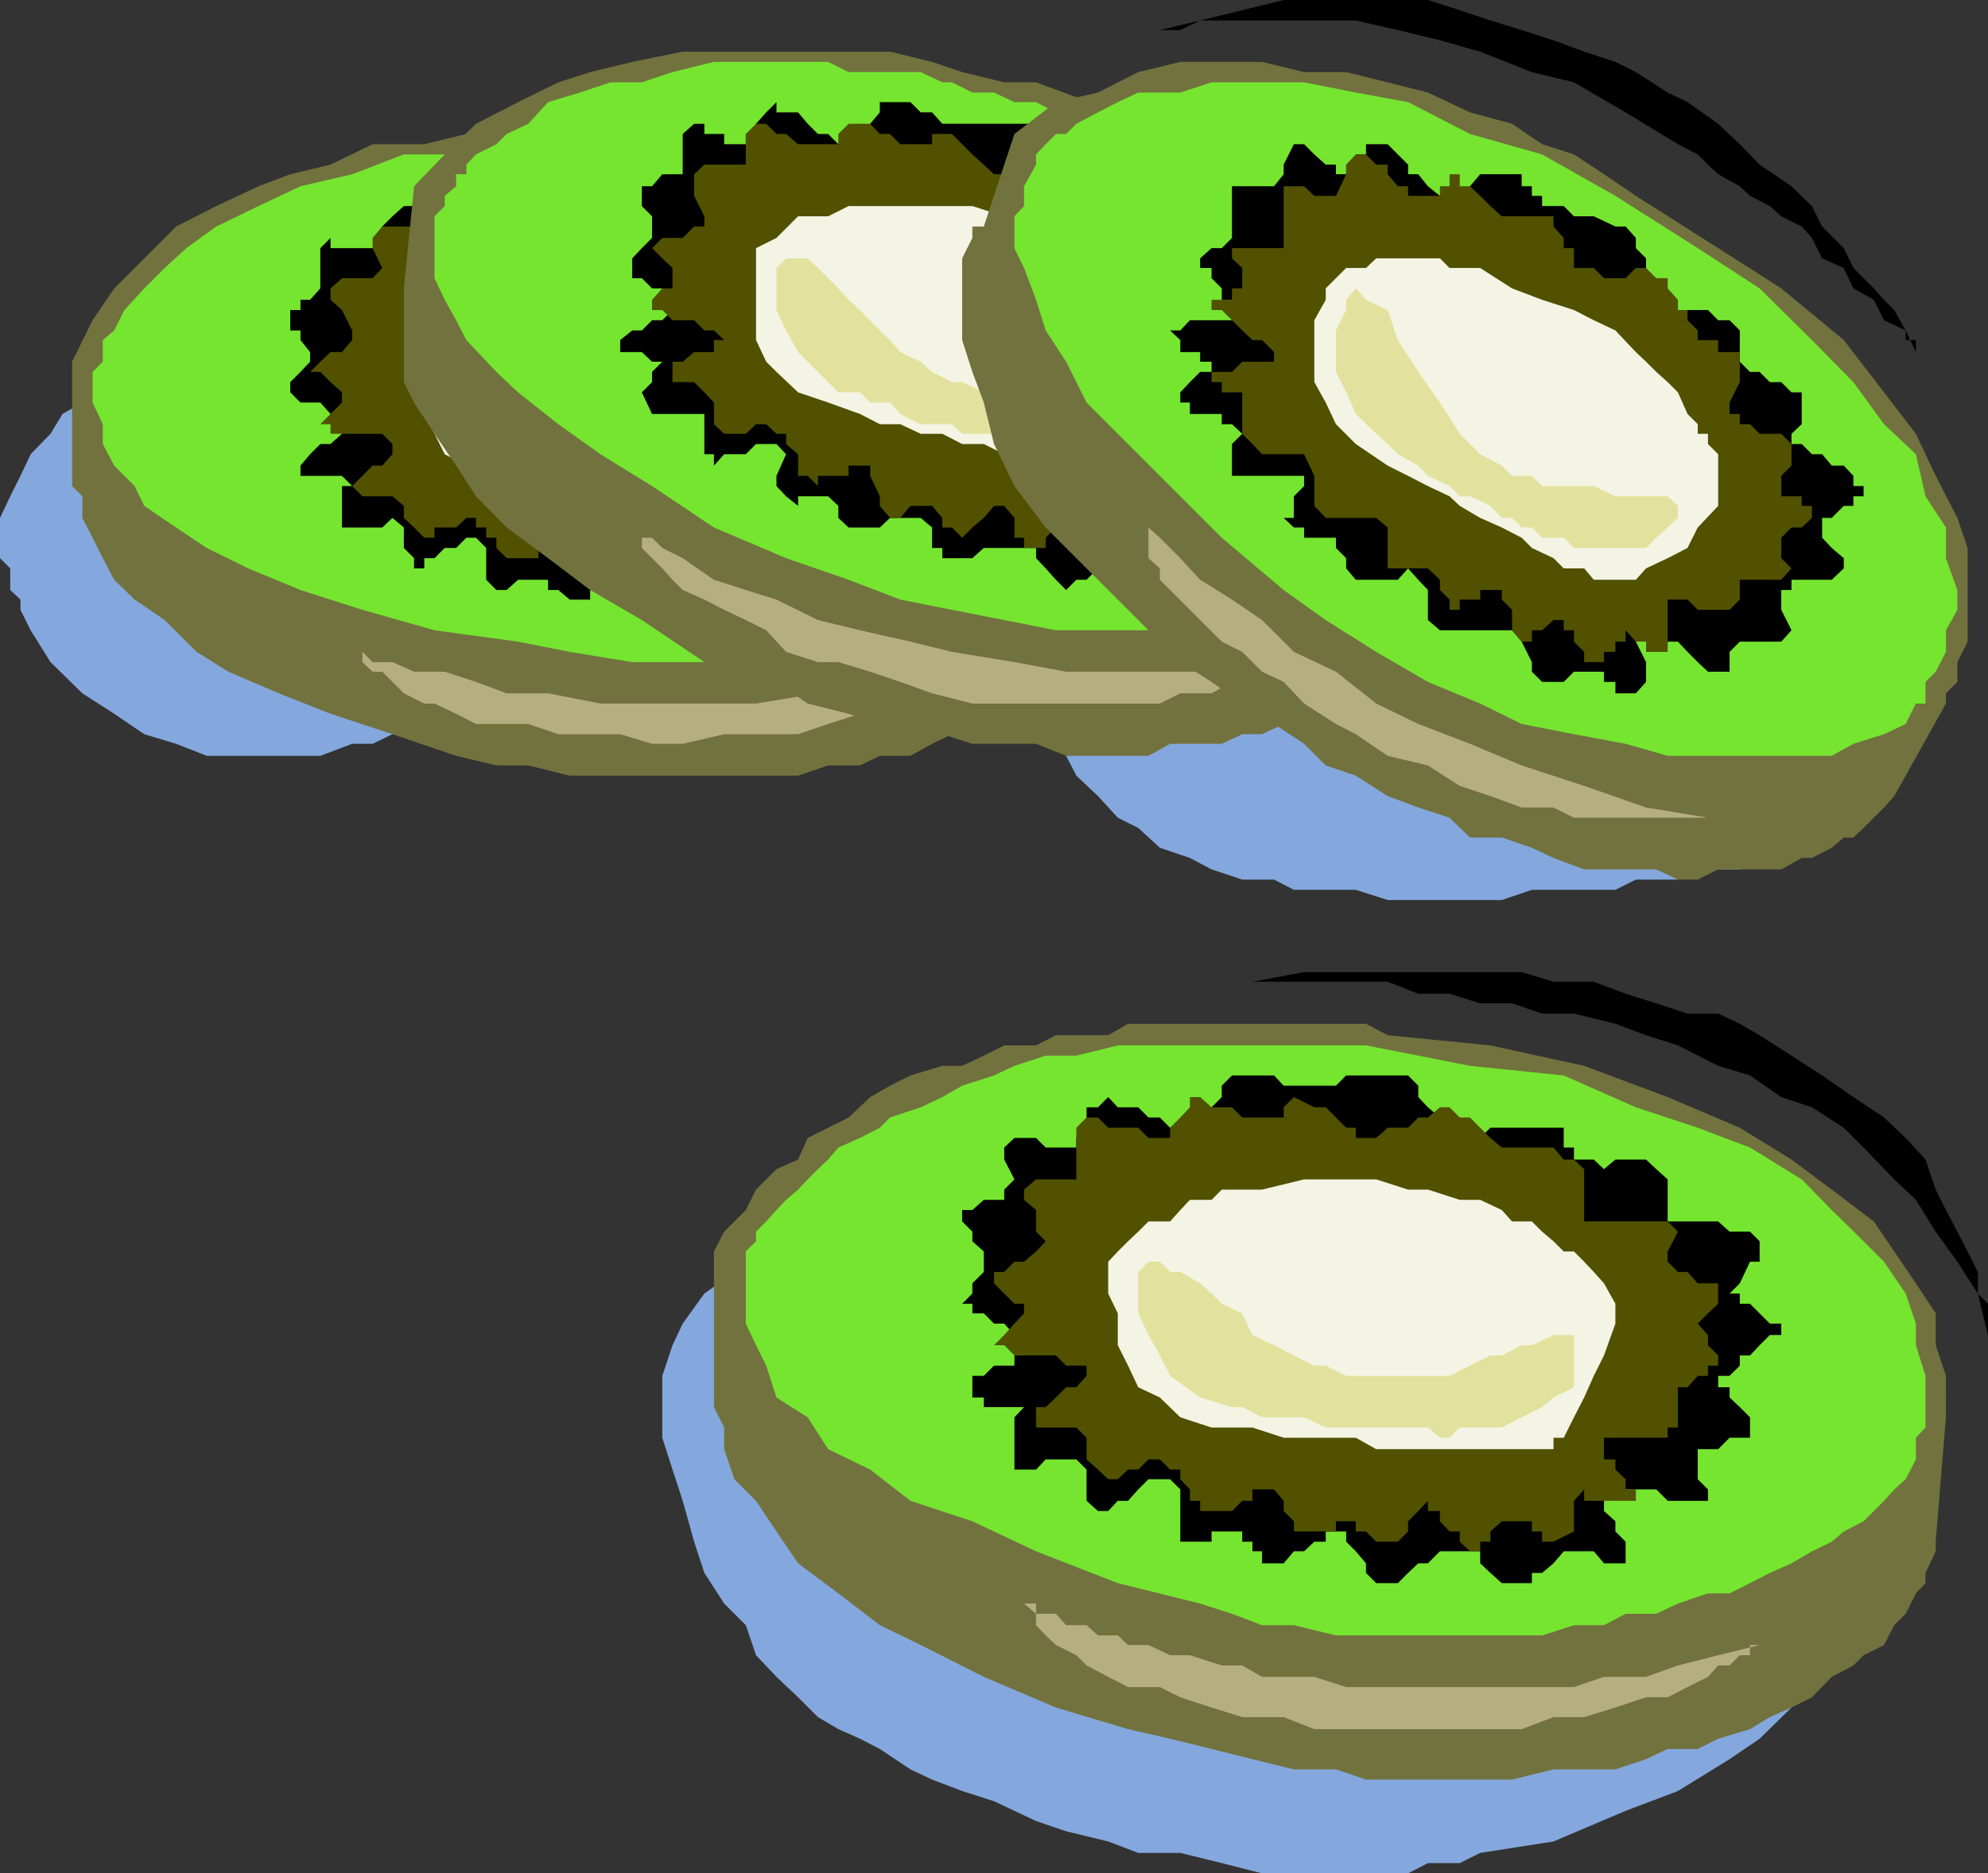 <svg xmlns="http://www.w3.org/2000/svg" width="330.801" height="311.801"><rect width="100%" height="100%" fill="#333333" stroke="none"/><path fill="#84a8dd" d="m291.203 142.8-1.703 1.903h-7l-3.297 1.7h-7l-3.402 1.699h-13.899l-5 1.699h-19l-5.3-1.7H215.3l-3.3-1.698h-5.297l-5.101-1.699-3.602-1.902-5-1.7-3.598-3.3-3.402-1.7-3.297-3.601-3.601-3.398-1.7-3.301L174 120.5h-6.898l-5.301-1.7H151.5l-6.7-1.698h-43.198L91.203 118.8l-10.3 1.699h-12v1.703H65.3l-3.3 1.599h-3.398l-5.301 2H34.402l-5.101-2L24 122.203l-5-3.402-5.297-3.399-5.3-5.199-3.301-5.3-1.7-3.403v-1.7l-1.699-1.597v-3.601L0 92.902v-6.699l1.703-3.601 1.7-3.399 1.699-3.601 3.3-3.399 2-3.3L13.703 67l3.399-3.398 3.601-1.7L24 60.203l3.402-1.601H31l3.402-2L36 55h32.902l8.7-1.7h12l10.3 1.7h37.899l13.699 1.602h12.203l13.7 2 13.699 1.601 13.898 1.7 12 1.699L229 67l12.203 3.602 12 1.601 10.399 5.297 8.601 3.402 8.598 5.301 7 5 5 5.297 5.3 6.703 1.7 7v15.598l-3.399 8.601-5.199 8.399M199.703 193H186l-5.2 1.602h-5.097l-5.3 1.699h-6.7L156.801 198l-5.301 1.703-6.7 1.7-7 1.898-5 3.3-5.3 1.7-5.297 3.402-5 3.598-3.601 5-1.7 3.601-1.699 5.098v10.3l1.7 5.302 1.699 5.199 1.898 6.8 1.703 5.2 3.297 5.101 3.602 3.598 1.699 5 3.402 3.602 3.598 3.398 3.3 3.3 3.399 2 3.602 1.602 3.3 1.7 5.098 3.398 3.602 1.703 5 1.899 5.3 1.699 7 3.3 5 1.7 7 1.699 5 1.902h7l6.899 1.7L210 311.8h24.3l3.302-1.7h5.3l3.399-1.699L258.5 306.5l12-5.098 8.703-3.3 8.598-5.301 5-3.399 5.3-5.199 5.102-5.101 1.598-5.301 3.601-5.2 1.7-5.101v-5.297l1.699-5v-25.902l-1.7-1.7v-1.699l-1.699-3.601-1.601-1.7-2-1.601-1.598-1.7-3.402-3.597-1.7-1.703-3.601-1.7-3.297-1.698-3.402-1.602-3.598-1.7-3.402-1.898-3.301-1.699-5.297-1.703-3.402-1.7-5.2-1.698h-3.398l-5.3-1.602-5-2H236l-5.098-1.598h-10.3L215.3 191H205l-5.297 2"/><path fill="#72723f" d="m106.8 22.3-5.198-1.698h-12l-7 1.699h-5l-7 1.699H62l-7 3.402L48.3 29 43 31l-7 3.3-6.7 3.403L24 43l-5 5-3.598 5.3L12 60.204v20.7l1.703 1.699v3.601l1.7 3.297 1.699 3.402L19 96.5l3.402 3.3 5 3.403 5.301 5.297L38 111.8l8.402 3.602L55 118.801l10.3 3.402 10.602 3.598 6.7 1.601h5.3l6.899 1.7h38l5-1.7h5.3l3.301-1.601h5.098l3.602-2 3.3-1.598 3.399-1.703 3.601-1.7 3.399-1.698 3.601-1.7 3.301-1.902 1.7-1.7 3.398-1.597 1.902-1.703 1.7-3.598 1.597-1.699 3.402-3.402 1.7-3.301v-5.297l1.898-17.3v-3.301l-1.898-1.7v-7l-1.7-3.3L186 53.3l-1.598-3.399-5.3-5.3-5.102-5L167.102 36l-8.7-3.398-10.3-5.2-10.301-1.699-13.7-3.402h-17.3"/><path fill="#75e530" d="M17.102 58.602v-2L19 55l1.703-3.398L24 48l3.402-3.398L31 41.3l5-3.598 7-3.402 7-3.3 8.602-2 8.601-3.297h12l12-1.703h14l15.297 1.703 12.3 1.7 12 1.597 8.403 3.602L161.801 36l7 3.602L174 43l5.102 5 3.601 3.602 1.7 3.398L186 58.602l1.703 5v15.601L186 82.602l-3.297 3.601-3.601 3.297L174 92.902l-5.2 3.598-7 3.3-6.698 1.7-7 3.402-8.602 1.899-8.7 1.699-8.597 1.703h-17L94.801 108.5l-8.598-1.7-13.902-1.898-12-3.402L50 98.203l-8.7-3.601-6.898-3.399-5.101-3.402L24 84.203l-1.598-3.3L19 77.5l-1.898-3.598v-3.3L15.402 67v-5.098l1.7-1.699v-1.601"/><path d="M118.8 36h5.302l1.699-1.7h8.601v3.403h1.7l1.699 1.899h10.3v5l1.7 1.699h10.3l1.7 1.699h1.902v3.602l-1.902 1.699V55l-1.7 1.602 1.7 2h1.902l1.7 1.601h1.699v1.7l-3.399 3.398h-1.902L160.1 67v5.203h1.7v1.7h1.902V77.5H161.8l-1.7 1.703h-3.3v3.399l1.601 1.601v2h-15.3V89.5l1.699 1.703 1.601 1.7V96.5h-10.3v1.703h-1.7v1.598H132.8v1.699h-3.598v-1.7H127.5v-1.597h-1.7V96.5h-5.3l-1.7 1.703h-1.597l-1.703 1.598v1.699h-5.297v-1.7H108.5v-1.597h-1.7V96.5l-1.597-1.898h-2l-1.601 1.898-1.7 1.703h-1.699v1.598h-3.402l-1.899-1.598h-1.699V96.5h-5l-1.902 1.703h-1.7L80.903 96.5v-5.297l-1.7-1.703h-1.601l-1.7 1.703H74l-1.7 1.7h-1.698v1.699h-1.7v-1.7l-1.699-1.699v-3.402l-1.902-1.598-1.7 1.598h-6.699v-6.899h1.7l-1.7-1.699H50V77.5l1.602-1.898 1.699-1.7H55l1.902-1.699 1.7-1.601h-1.7v-1.7H55L53.3 67H50l-1.7-1.7v-1.698l1.7-1.7 1.602-1.699v-1.601l-1.602-2V55h-1.7v-3.398H50v-1.7h1.602L53.3 48v-6.7l1.7-1.697V41.3h7l1.602-1.7v-1.898L65.3 36l1.902-1.7h3.399L72.3 36H74l1.902 1.703h3.301l1.7-1.703 1.699-1.7v-1.698L84.3 31l1.902-2h5l1.7 2h5.3l1.7-2h3.3l2-1.598h5V29h1.7v2l1.699 1.602h1.898V34.3l1.704 1.7h1.598"/><path fill="#515100" d="M105.203 37.703V36h-3.601v-1.7h-1.7l-1.699-1.698h-5.3V34.3L91.202 36h-3.3l-1.7-1.7h-3.601l-1.7-1.698-1.699 1.699-1.6 1.699v1.703l-1.7 1.899h-3.601l-1.7-1.899h-7L62 39.602V41.3l1.602 3.3L62 46.3h-5.098L55 48v1.902l1.902 1.7 1.7 3.398v1.602l-1.7 2H55l-1.7 1.601-1.698 1.7H53.3l1.7 1.698 1.902 1.699V67l-3.601 3.602H55v1.601h8.602l1.699 1.7v1.699L63.6 77.5H62l-1.7 1.703-1.698 1.7 1.699 1.699h5l1.902 1.601v2l1.7 1.598 1.699 1.699H72.3v-1.7h3.601l1.7-1.597h1.601v1.598h1.7V89.5h1.699v1.703l1.699 1.7h5.3v-1.7h1.602l1.7-1.703H94.8l1.699 1.703 1.703 1.7v1.699l1.7 1.898h1.699v-1.898h8.601V96.5h3.399v-1.898l1.898-1.7v-1.699h1.703V89.5l1.598 1.703 1.699 1.7 1.703 1.699 1.899 1.898h1.699v-1.898h1.699v-1.7l1.703-1.699h1.598l2 1.7h1.601v1.699h1.7l3.398-3.399v-3.402h6.902l1.7-1.598h-1.7v-2l-3.3-3.3v-1.7h3.3l1.7-1.703h5.101v-6.898h1.899v-1.7h1.699V67h1.601v-1.7l-1.601-1.698-1.7-1.7 1.7-1.699v-1.601l1.601-2V55H151.5l-1.7-1.7V48l-1.698-1.7h-5l-1.899 1.7H139.5l-1.7-1.7V43l-1.698-3.398v-1.899H125.8L124.1 36h-1.898l-1.703-1.7h-1.7v-1.698h-5.198V34.3h-1.7l-1.698 1.7h-3.402l-1.598 1.703"/><path fill="#f4f4e5" d="M91.203 44.602h-1.601L86.203 46.3 82.602 48l-3.399 1.902-5.203 1.7L70.602 55l-1.7 3.602v3.3l1.7 3.399v3.601l1.699 3.301L74 75.602l3.602 1.898 3.3 1.703 5.301 1.7h13.7l3.3 1.699h22.598l3.402-1.7h5.2l1.699-1.699 1.699-3.601 1.699-1.7 1.703-3.3 1.899-5.301v-6.7l-1.899-2L139.5 55l-1.7-1.7h-1.698l-1.7-1.698h-1.601l-2-1.7L129.203 48H127.5l-1.7-1.7h-3.597l-3.402-1.698H91.203"/><path fill="#e2e29e" d="m72.3 60.203 1.7 1.7V67l3.602 3.602 1.601 3.3 3.399 1.7 5.3 1.898h1.7l3.3 1.703h32.899L127.5 77.5h3.3l2-1.898 3.302-1.7 1.699-3.3V65.3h-5l-3.598 1.7H127.5l-1.7 1.902h-3.597l-3.402 1.7h-1.598l-3.601 1.601h-12l-1.7-1.601-3.402-1.7L94.8 67h-3.597l-3.3-1.7-1.7-1.698-1.902-1.7-3.399-1.699-1.699-1.601h-3.3v-2l-1.903 2-1.7 1.601"/><path fill="#b5af7f" d="m60.3 108.5 1.7 1.703h3.3l3.602 1.598H74l5.203 1.699 5.098 1.902h6.902l8.7 1.7H125.8l10.3-1.7 8.7-1.902 10.3-1.7 12-3.3h-1.699v1.703h-1.699l-1.902 1.598h-1.7l-3.3 1.699-3.598 1.902-1.703 1.7-5.098 1.699h-3.3L137.8 120.5l-5 1.703h-12.3l-6.898 1.598H108.5l-5.297-1.598h-10.3l-5-1.703h-8.7l-3.3-1.7-3.602-1.698h-1.7l-3.398-1.7-3.601-3.601H62l-1.7-1.598V108.5"/><path fill="#72723f" d="M172.402 13.703h-5.3l-7-1.703-5-1.7-7-1.698h-34.5l-8.399 1.699-7 1.699-5.3 1.703-6.7 3.297-7 3.602L74 25.703 68.902 31l-1.699 17v15.602l1.7 3.398 3.398 5.203 3.601 5.297 3.301 5.102 5.098 5.199 6.902 5.101 7 5.301 8.598 5 10.402 7 6.899 1.598 5.101 1.699 5.2 3.602 6.8 1.699 5.2 1.699h5.097l5.3 1.703 5 1.598h10.602l5 2h13.7l3.601-2h8.598l3.402-1.598H210l3.602-1.703 3.398-1.7h3.602l3.398-1.698 1.602-1.7 1.699-1.902 3.601-1.7 1.7-1.597 1.699-1.703 1.699-1.7v-1.898l1.602-3.402v-1.7l5.3-15.597v-15.3l-1.699-5.301-1.601-5L236 53.3l-3.398-7-7-5-6.899-5.3L210 29l-10.297-5L186 18.703l-13.598-5"/><path fill="#75e530" d="M75.902 31v-2h1.7v-1.598l1.601-1.699L82.602 24l1.699-1.7 3.601-1.698L91.203 17l5.297-1.598 5.102-1.699h5.199L111.902 12l6.899-1.7h19l3.402 1.7h12l3.598 1.703h1.601l3.399 1.7h3.601L168.801 17h3.601l3.301 1.703 3.399 1.899h3.601l12 5.101L205 31l8.602 5 7 3.602 6.699 5 3.601 5.3L234.301 55l3.3 5.203 2 3.399v5.3l1.602 3.301-1.601 3.399v8.601l-2 2L236 87.801l-1.7 3.402-3.398 3.399-5.3 1.898-5 3.3-5.301 1.7-6.899 1.703h-8.699l-6.703 1.7h-17.297l-8.601-1.7-8.7-1.703-8.601-1.7-8.598-3.3-10.402-3.598-12-5.101-10.301-6.899-8.598-5.3-7-5-6.699-5.301-3.601-3.399-5-5.3-1.7-3.301L74 49.902l-1.7-3.601V36l1.7-1.7v-1.698L75.902 31"/><path d="M179.102 31h12L193 32.602h1.703V36l1.7 1.703H198l1.703 1.899h7V41.3l1.7 1.699-1.7 1.602V48h1.7L210 49.902h5.3l1.7 1.7h1.703l1.899 1.699L218.703 55v1.602l-1.703 2-3.398 1.601h1.699v1.7L217 63.601h1.703l1.899 1.699V67h-1.899L217 68.902l-1.7 1.7h-1.698L212 72.203v3.399h1.602v3.601h1.699l-1.7 1.7h-5.199l-1.699 1.699V89.5H205l-1.7-1.7h-1.698l-1.899-1.597h-5l-1.703-2h-1.898V89.5L193 91.203V96.5h-1.898l-1.7-1.898h-1.699l-1.703-1.7-1.598 1.7h-1.699l-1.902 1.898h-1.7l-1.699 1.703-1.699-1.703L174 94.602l-1.598-1.7v-1.699h-8.699l-1.902 1.7h-5v-1.7h-1.7v-3.402l-1.898-1.598h-5.101l-1.7 1.598h-5.199l-1.703-1.598v-2l-1.7-1.601h-5v1.601l-2-1.601-1.597-1.7v-1.699l1.598-3.601-1.598-1.7h-3.402l-1.7 1.7H120.5l-1.7 1.898v-1.898h-1.597v-6.7H108.5l-1.7-3.601 1.7-1.7v-1.699l1.703-1.699H108.5l-1.7-1.601h-3.597v-2l2-1.602h1.598l1.699-1.7h1.703l1.7-1.698v-1.7h-1.7V48H108.5l-1.7-1.7h-1.597V43l1.598-1.7 1.699-1.698V36l-1.7-1.7V31h1.7l1.703-2h3.399v-6.7l1.898-1.698h1.703V22.3h3.297V24h3.602v-1.7h1.699v-1.698l1.699-1.899L129.203 17v1.703h3.598l1.601 1.899 1.7 1.699h1.699L139.5 24h1.703l1.899-1.7 1.699-1.698 1.601-1.899V17h5.098l1.703 1.703h1.899l1.699 1.899h15.601L174 22.3V24l1.703 1.703v1.7l1.7 1.597 1.699 2"/><path fill="#515100" d="M167.102 29h-1.7l-1.699-1.598-1.902-1.699L160.1 24l-1.699-1.7h-3.3V24H149.8l-1.7-1.7h-1.699l-1.601-1.698h-3.598L139.5 22.3V24h-6.7l-2-1.7h-1.597l-1.703-1.698h-1.7l-1.698 1.699v5.101h-6.899L115.5 29v3.602L117.203 36v1.703H115.5l-1.898 1.899h-3.399L108.5 41.3l1.703 1.7 1.7 1.602V48h-1.7l-1.703 1.902v1.7h1.703l1.7 1.699h3.597L117.203 55h1.598l1.699 1.602h-1.7v2h-3.3l-1.898 1.601h-1.7v3.399h3.598l1.703 1.699L118.801 67v3.602l1.699 1.601h3.602l1.699-1.601h1.699l1.703 1.601h1.598v1.7l2 1.699v3.601h1.601l1.7 1.7v-1.7h5.101V77.5h3.598v1.703l1.601 3.399v1.601l1.7 2h1.699l1.699-2h3.602l1.699 2v1.598h1.601l1.7 1.699 1.699-1.7 1.902-1.597 1.7-2h1.699l1.699 2V89.5h1.601v1.703H174V89.5l1.703-1.7h3.399l1.699 1.7h1.902v1.703H186l1.703-1.703v-3.297h3.399L193 87.801h3.402v-1.598l-1.699-2v-1.601l-1.703-1.7v-1.699h10.3L205 77.5v-5.297h1.703l1.7-1.601H212v-1.7L210 67v-5.098h2v-1.699h1.602v-1.601H212v-2h-5.297V48h-5.101l-1.899-1.7h-3.3l-1.7-3.3 1.7-1.7v-1.698l-1.7-3.602h-5.3l-1.7-1.7L186 32.603h-1.598L182.703 31v-2h-1.902l-1.7-1.598h-6.699l-2 1.598h-3.3"/><path fill="#f4f4e5" d="M149.8 34.3h-8.597l-3.402 1.7h-5l-3.598 3.602-3.402 1.699v15.3l1.699 3.602 1.703 1.7 3.598 3.398 5 1.699 5.3 1.902 3.301 1.7h3.399l3.402 1.601h3.598l3.3 1.7h3.602l3.399 1.699h3.3L174 77.5h13.703l1.7-3.598 1.699-1.699 3.601-3.3 1.7-3.602L198 61.902V55l-1.598-1.7h-1.699L193 51.603l-1.898-1.7V48l-1.7-1.7h-1.699L186 44.603 182.703 43l-1.902-1.7-3.399-1.698L174 37.703h-3.598l-3.3-1.703-5.301-1.7h-12"/><path fill="#e2e29e" d="M129.203 44.602v7L130.801 55l2 3.602L139.5 65.3h3.602L144.8 67h3.3l1.7 1.902 3.402 1.7h5.2l1.699 1.601h5.3l1.7 1.7h15.601l1.7-1.7 3.3-1.601 1.7-1.7 1.699-3.601v-1.7l-1.7-1.699h-1.699l-1.703 1.7h-10.297l-3.3 1.699h-8.7l-3.601-1.7h-1.7l-3.3-1.699-1.899-1.699-3.402-1.601-1.7-2L146.403 55l-3.3-3.398-1.899-1.7L139.5 48l-3.398-3.398-1.7-1.602h-3.601l-1.598 1.602"/><path fill="#b5af7f" d="M106.8 89.5h1.7l1.703 1.703 3.399 1.7L118.8 96.5l5.3 1.703 5.102 1.598 6.899 3.402 7 1.7 8.398 1.898 6.902 1.699 10.399 1.703 8.601 1.598H210h-1.598l-1.699 1.699H205l-3.398 1.902h-5.2l-3.402 1.7h-31.2l-6.698-1.7-5.301-1.902-5-1.7-5.301-1.597h-3.398L130.8 108.5l-3.301-3.598-3.398-1.699-3.602-1.703-3.297-1.7-3.601-1.597-1.7-1.703-1.699-1.898-1.703-1.7-1.7-1.699V89.5"/><path fill="#72723f" d="m272.203 32.602-5.3-3.602-5-3.297L256.601 24l-5-3.398-7-1.899-7-3.3-6.7-1.7L224 12h-7l-7-1.7h-13.598l-7 1.7-6.699 3.402-7 1.598-6.902 5.3-5.098 15.403h-1.902v1.899L160.1 43v13.602l1.7 5.3L163.703 67l1.7 6.902 3.398 7L174 87.801l6.8 6.8 6.903 6.899 8.7 8.703 5.199 3.297 5.101 3.602L212 120.5l5 3.3 3.602 3.602 5 1.7 5.3 3.398 5.098 1.902 5.203 1.7 3.399 3.3h5.3l5 1.7 3.598 1.699 5.102 1.902h12l3.601 1.7h3.297l3.402-1.7h10.5l3.399-1.902h1.699l3.3-1.7 2-1.699h1.602l1.7-1.601 3.398-3.399 1.703-1.902 8.598-15.398v-1.7l1.902-1.902v-3.297l1.7-3.402V91.203l-1.7-5-3.601-7-3.301-7-5.301-6.902-6.7-8.7L296.403 48l-10.5-6.7-13.699-8.698"/><path fill="#75e530" d="M175.703 22.3h1.7l1.699-1.698 3.601-1.899L186 17l3.402-1.598h7l5.2-1.699H217l8.602 1.7L234.3 17l10.3 5.3 12 3.403 12.2 6.899 13.7 8.698 10.3 6.7 8.7 8.602 6.902 7 5.098 7 5.3 5 1.602 7 3.399 5.199v5.101l1.902 5.301v3.297l-1.902 3.402v3.598l-1.7 3.3-1.699 1.7v3.602h-1.601l-1.7 3.398-3.601 1.703-5.098 1.598-3.601 2H277.5l-7-2-8.598-1.598-8.699-1.703-6.902-3.398-8.7-3.602-8.601-5-8.398-5.297-7-5L203.3 89.5 180.8 67l-3.399-6.797L174 55l-1.598-5.098-2-5.3-1.601-3.301V36l1.601-1.7V31l2-3.598v-1.699L174 24l1.703-1.7"/><path d="M275.602 49.902h1.898l1.703 1.7h5l1.7 1.699h1.898L289.5 55v5.203l1.703 1.7h1.598l1.699 1.699h1.902l1.7 1.699h1.699v5.3l-1.7 1.602v1.7h1.7l1.699 1.699h1.703l1.598 1.898h2l1.601 1.703v1.7h1.7v1.699h-1.7v1.601h-1.601l-2 2h-1.598V89.5l1.598 1.703 2 1.7v1.699l-2 1.898h-6.7v1.703h-1.699v3.297l1.7 3.402-1.7 1.899H289.5l-1.7 1.699v3.3h-3.597l-1.703-1.597-1.7-1.703-1.597-1.7H277.5l-1.898-1.898h-1.7l-1.699 1.899 1.7 3.402v3.297l-1.7 1.902h-3.402V113.5h-1.899v-1.7h-5l-1.699 1.7h-3.601l-1.7-1.7v-1.597l-1.699-3.402-1.601-1.899h-12l-2-1.699v-5L236 96.5l-1.7-1.898-1.698 1.898h-7L224 94.602v-1.7l-1.7-1.699V89.5H217v-1.7h-1.7l-1.698-1.597h1.699v-3.601l1.699-1.7v-1.699h-12v-5.3l1.703-1.7L205 70.602h-1.7v-1.7H198V67h-1.598v-1.7L198 63.603l1.703-1.7h1.899v-1.699h-1.899v-1.601h-3.3v-2l-1.7-1.602h1.7L198 53.3h7v-3.398h-1.7V48l-1.698-1.7v-1.698h-1.899V43l1.899-1.7h1.699L205 39.603V31h7l1.602-2v-1.598L215.3 24h1.7l1.703 1.703 1.899 1.7h1.699V29H224v-1.598h1.602v-1.699h1.699V24h3.601l1.7 1.703 1.699 1.7V29H236l1.602 2 2 1.602h3.3l1.7-1.602 1.699-2h6.902v2h1.7v1.602h1.699V34.3h3.601l1.7 1.699h3.3l3.598 1.703h1.699l1.703 1.899V41.3l1.7 1.699v3.3l1.699 3.602"/><path fill="#515100" d="M263.602 44.602h-1.7V41.3h-1.699v-1.7l-1.703-1.898V36h-8.598L248 34.3l-1.7-1.698L244.603 31h-1.7v-2h-1.699v2h-1.601v1.602H234.3V31h-1.7l-1.699-2v-1.598H229l-1.7-1.699h-1.698l-1.602 1.7V29l-1.7 3.602h-3.597L217 31h-3.398v10.3H205V43l1.703 1.602V48H205v1.902h-3.398v1.7h1.699L205 53.3l1.703 1.7 1.7 1.602H210l2 2v1.601h-5.297l-1.703 1.7h-3.398v1.699h1.699V65.3h3.402v6.902l1.7 1.7L210 75.601h7l1.703 3.601v5l1.899 2H229l1.902 1.598v6.8h6.7l2 1.899v1.703l1.601 1.598v1.699h1.7v-1.7h3.398v-1.597h3.601V99.8l1.7 1.699v3.402l1.601 1.899h1.7v-1.899h1.699l1.898-1.699h1.703v1.7h1.7v1.898l1.699 1.699v1.703h3.3V108.5h1.899v-1.7h1.699v-1.898l1.703 1.899h1.7v1.699h3.597v-8.7h3.3l1.7 1.7h5.3l1.7-1.7v-3.3h6.902l1.7-1.898-1.7-1.7V89.5l1.7-1.7h1.699l1.699-1.597v-2h-1.7v-1.601h-3.398v-3.399l1.7-1.703v-3.598l-1.7-1.699h-3.601l-1.598-1.601H289.5v-1.7h-1.7V67l1.7-3.398v-5h-3.598v-2H282.5V55l-1.7-1.7v-1.698h-1.597v-1.7L277.5 48v-1.7h-1.898l-1.7-1.698h-1.699L270.5 46.3h-3.598l-1.699-1.7h-1.601"/><path fill="#f4f4e5" d="M246.3 44.602h-5.097L239.602 43H229l-1.7 1.602H224L220.602 48v1.902l-1.899 3.399v10.3L220.602 67l1.699 3.602 3.3 3.3 5.301 3.598 3.399 1.703 3.3 1.7 3.602 1.699 1.7 1.601 3.398 2 3.601 1.598 3.301 1.699 1.7 1.703 3.597 1.7 1.703 1.699h3.399l1.601 1.898h7l1.7-1.898 3.597-1.7 3.3-1.699 1.7-3.402 3.402-3.598v-8.601l-1.699-1.7v-1.699H282.5v-1.601l-1.7-1.7-1.597-3.601-1.703-1.7-1.898-1.699-1.7-1.699-1.699-1.601L268.801 55l-3.598-1.7-3.3-1.698-5.301-1.7-5-1.902-5.301-3.398"/><path fill="#e2e29e" d="M224 49.902v1.7L222.3 55v6.902l1.7 3.399 1.602 3.601L229 72.203l1.902 1.7 1.7 1.699L236 77.5l1.602 1.703 3.601 1.7 1.7 1.699h1.699L248 84.203l1.902 2h1.7l1.601 1.598h1.7l1.699 1.699h3.601l1.7 1.703h12l1.699-1.703 1.898-1.7 1.703-1.597v-2l-1.703-1.601h-8.7l-3.597-1.7h-8.601l-1.7-1.699h-3.3l-1.7-1.703-3.601-1.898-3.399-3.399-3.3-5.203L236 61.902l-3.398-5.3-1.7-5-3.601-1.7L225.6 48l-1.6 1.902"/><path fill="#b5af7f" d="M191.102 87.8 193 89.5l3.402 3.402 3.301 3.598L205 99.8l5 3.403 5.3 5.297 7 3.3 6.7 5.302 7 3.398 8.602 3.3 8.601 3.602 10.399 3.399 10.3 3.601 10.301 1.7h-22.3l-3.403-1.7h-5.297L248 132.5l-5.098-1.7-5.3-3.398-6.7-1.601-5.3-3.598-3.301-1.703-5.301-3.398-3.398-3.602-3.602-1.7-3.297-3.3-3.402-1.7L193 96.5v-1.898l-1.898-1.7v-5.101"/><path fill="#72723f" d="m230.902 172.3-3.601-1.898h-39.598l-3.3 1.899h-8.7l-3.3 1.699h-5.301l-3.399 1.703-3.601 1.7H156.8L151.5 179l-3.398 1.703-3.301 1.899-3.598 3.398-3.402 1.703-3.399 1.7-1.601 3.597-3.598 1.602-3.402 3.398-1.7 3.402L120.5 205l-1.7 3.3v25.903l1.7 3.399v3.601l1.703 5 3.598 3.598 3.402 5.101 3.598 5.301 6.699 5 6.902 5.297 6.801 3.3 10.5 5.302 12 5.101 12 3.598 7 1.601 6.899 1.7 6.8 1.699 6.899 1.699h7l5 1.703h24.3l6.899-1.703h10.3l5.102-1.7 3.598-1.698h5l3.402-1.7 5.301-1.601 3.297-2 3.602-1.598 3.398-1.703 3.3-3.398 3.602-1.899 1.7-1.703 3.398-1.7 1.703-3.3 1.899-1.898 1.699-3.399 1.601-1.703v-1.7l1.7-3.597v-1.601l1.699-20.7V229l-1.7-5.098v-5.3l-3.3-5-3.598-5.301-3.402-5-7-5.301-6.7-5-8.601-5.297-12-5.101-13.898-5.2L248 174l-17.098-1.7"/><path fill="#75e530" d="M125.8 206.602V205l1.7-1.7 1.703-1.898 1.598-1.699 2-1.703 1.601-1.7 1.7-1.698L137.8 193l1.699-2 3.602-1.598 3.3-1.699 1.7-1.703 5.101-1.7 3.598-1.698 3.3-1.899 5.301-1.703 3.399-1.598 5.199-1.699h5.102L186 174h41.3l8.7 1.703 8.602 1.7L260.203 179l12 5.3 10.297 3.403 8.703 3.297 8.598 5.3 5 5.102 5.3 5.2L313.5 210l3.602 5.3 1.699 5v3.602l1.601 5.098v8.602l-1.601 1.699v3.601l-1.7 3.301-1.898 1.7-1.703 1.898-1.7 1.699-1.698 1.703-3.301 1.7-2 1.699-3.301 1.601-3.398 2-3.602 1.598-3.297 1.699-3.402 1.703h-3.598l-5 1.7-3.601 1.699H270.5l-3.598 1.898h-5l-5.3 1.703H222.3l-7-1.703H210l-5-1.898-5.297-1.7L186 263.5l-13.598-5.297-10.601-5-10.301-3.402-6.7-5.2-7-3.398-3.398-5.3-5.199-3.301-1.703-5.301-1.7-3.399-1.698-3.601v-12l1.699-1.7"/><path d="m242.902 187.703 1.7 1.7h1.699l1.699-1.7h12.203V191h1.7v2h3.3l1.7 1.602L268.8 193h5.101l1.7 1.602 1.898 1.699v7h8.402L287.8 205h3.402l1.598 1.602V210h-1.598l-1.703 3.602-1.7 1.699h1.7V217h1.703l1.598 1.602 1.699 1.699h1.902v1.902H294.5l-1.7 1.7-1.597 1.699H289.5v1.699L287.8 229h-1.898v1.902h1.899v1.7l1.699 1.601 1.703 1.7v3.398h-3.402l-1.899 1.902H282.5v5l1.703 1.7v1.898H277.5l-1.898-1.899H270.5l-3.598-1.699v1.7h-1.699l1.7 1.898v1.699l1.898 1.703v1.7l1.699 1.699v3.601h-3.598l-1.699-2h-5l-1.703 2-1.898 1.598h-1.7v1.699h-5L248 261.8l-1.7-1.597v-2h-6.698l-2 2H236l-1.7 1.598-1.698 1.699H229l-1.7-1.7v-1.597l-1.698-2-1.602-1.601v-1.7h-3.398v1.7h-1.899L217 258.203h-1.7l-1.698 2H210v-2h-1.598v-1.601h-1.699v-1.7h-5.101v1.7h-5.2v-8.7l-1.699-1.699h-3.601l-1.7 1.7-1.699 1.898H186l-1.598 1.699h-1.699l-1.902-1.7v-5.198l-1.7-1.7H174l-1.598 1.7h-3.601v-8.7l1.601-1.699h-6.699v-1.601h-1.902V229h1.902l1.7-1.7h3.398v-1.698h1.601v-3.399h-1.601l-1.7-1.902h-1.699l-1.699-1.7h-1.902V217h-1.7l1.7-1.7v-1.698l1.902-1.899v-3.402l-1.902-1.7V205l-1.7-1.7v-1.898h1.7l1.902-1.699h3.399V198l1.699-1.7-1.7-3.3v-2l1.7-1.598h3.601L174 191h5.102v-1.598l1.699-1.699v-3.402h1.902l1.7-1.7 1.597 1.7h3.402l1.7 1.699H193l1.703 1.703h5V186l1.899-1.7 1.699-1.698v-1.899L205 179h7l1.602 1.703h8.699L224 179h10.3l1.7 1.703v1.899l1.602 1.699 2 1.699 1.601 1.703h1.7"/><path fill="#515100" d="M227.3 189.402h-1.698v-1.699H224L222.3 186l-1.698-1.7h-1.899l-3.402-1.698-1.7 1.699V186h-6.898L205 184.3h-3.398l-1.899-1.698H198v1.699L196.402 186l-1.699 1.703v1.7h-3.601l-1.7-1.7h-5L182.703 186h-1.902l-1.7 1.703v8.598h-6.699l-2 1.699v1.703l2 1.7V205l1.598 1.602-1.598 1.699-2 1.699h-1.601l-1.7 1.703h-1.699v1.899l3.399 3.398h1.601v1.602l-1.601 1.699-1.7 1.902-1.699 1.7h1.7l1.699 1.699h6.902l1.7 1.699h3.398V229l-1.7 1.902h-1.699l-1.699 1.7-1.703 1.601h-1.598v3.399h6.7l1.699 1.699v3.601l1.902 1.7 1.7 1.601H186l1.703-1.601h1.7l1.699-1.7H193l1.703 1.7h1.7v1.601l1.597 1.7v1.898h1.703v1.699H205l1.703-1.7h1.7v-1.898H212l1.602 1.899v1.699l1.699 1.703v1.7h7v-1.7h3.3v1.7h1.7l1.699 1.699h3.602l1.699-1.7v-1.699L236 251.5l1.602-1.7v1.7h2v1.703l1.601 1.7h1.7v1.699l1.699 1.601h1.699v-1.601H248v-1.7l1.902-1.699h5v1.7h1.7v1.699h1.898l3.402-1.7v-5.101l1.7-1.899v1.899h8.601v-1.899H270.5v-1.699l-1.7-1.601v-1.7h-1.898v-3.601H277.5v-1.7h1.703v-6.699h1.598L282.5 229h1.703v-1.7h1.7v-1.698l-1.7-1.7v-1.699l-1.703-1.902 1.703-1.7 1.7-1.601v-3.398H282.5l-1.7-1.899h-1.597L277.5 210v-1.7l1.703-3.3-1.703-1.7h-13.898v-8.698l-1.7-1.602h-1.699l-1.703-2h-8.598L248 189.402l-1.7-1.699-1.698-1.703h-1.7l-1.699-1.7h-1.601l-2 1.7H236l-1.7 1.703h-3.398l-1.902 1.7h-1.7"/><path fill="#f4f4e5" d="M210 198h-6.7l-1.698 1.703H198l-1.598 1.7-1.699 1.898h-3.601l-1.7 1.699-1.699 1.602L186 208.3l-1.598 1.7v5.3l1.598 3.302v5.3l1.703 3.399 1.7 3.601 3.597 1.7 3.402 3.3 5.2 1.7h6.8l5.2 1.699h12l3.398 1.902h29.5v-1.902h1.703l1.7-3.399 1.699-3.3 1.601-3.602 1.7-3.398 1.898-5.301V217l-1.899-3.398-1.699-1.899-1.601-1.703-1.7-1.7h-1.699l-1.703-1.698-1.898-1.602-1.7-1.7h-3.3l-1.7-1.898-3.601-1.699h-3.399l-5.3-1.703H234.3l-5.3-1.7h-12l-7 1.7"/><path fill="#e2e29e" d="M189.402 211.703v6.899l1.7 3.601 1.898 3.399 1.703 3.398 5 3.602 5.297 1.601h1.703l3.297 1.7h7l3.602 1.699h17l2 1.699h1.601l1.7-1.7h7l3.3-1.699 3.399-1.699 1.898-1.601 3.402-1.7v-8.699H258.5l-3.598 1.7h-1.699l-3.3 1.699H248L241.203 229H224l-3.398-1.7h-1.899l-3.402-1.698-3.301-1.7-3.598-1.699-1.699-3.601-3.402-1.602-1.7-1.7-1.898-1.698-3.3-1.899h-1.7L193 210h-1.898l-1.7 1.703"/><path fill="#b5af7f" d="M170.402 266.902h2v1.7h3.301l1.7 1.898h3.398l1.902 1.703H186l1.703 1.598h3.399l3.601 1.699H198l5.3 1.703h3.403l3.297 1.899h8.703L224 280.8h37.902l5-1.7h7l5.301-1.898 6.7-1.703 6.898-1.7h-1.598v1.7H289.5l-1.7 1.703h-1.898l-1.699 1.899-3.402 1.699-3.301 1.699h-3.598l-5.101 1.703-5.2 1.598H258.5l-5.297 2h-34.5l-5.101-2h-6.899l-5.101-1.598-5.2-1.703-3.402-1.7h-5.297l-3.3-1.698-3.602-1.899-1.7-1.703-3.398-1.7-1.703-1.597-1.598-1.703v-1.898l-2-1.7"/><path d="m298.102 175.703-5.301-3.402-3.301-1.899-3.598-1.699h-5.101L275.6 167l-5.101-1.598-5.297-2H258.5l-5.297-1.601H217l-8.598 1.601h-8.699 31.2l5.097 2h5.203l5.098 1.598h5.3l5 1.703h5.301l6.899 1.7 5.101 1.898 5.301 1.699 6.7 3.402 5.3 1.598 5.2 3.602 5.097 1.699 5.3 3.402 3.302 3.297 5.101 5.3 3.598 3.403 3.3 5.297 3.602 5 3.399 5.3 1.699 6.903V217l-1.7-1.7v-3.597l-1.699-3.402-1.699-3.301-1.902-3.598-1.7-3.402-1.699-5-3.3-3.598L313.5 186l-5.098-3.398-5.199-3.602-5.101-3.297M280.8 17l-3.3-1.598L272.203 12l-3.402-1.7-5.2-1.698-5.101-1.899L253.203 5 248 3.402l-5.098-1.699-5.3-1.703h-24l-6.899 1.703-7 1.7L193 5h3.402l3.301-1.598h25.899l7 1.598 7 1.703 6.699 1.899L254.902 12l7 1.703 8.598 5L279.203 24l3.297 1.703 1.703 1.7 1.7 1.597 3.597 2 1.703 1.602L294.5 34.3l1.902 1.7 3.399 1.703 1.699 1.899L303.203 43l3.598 1.602L308.402 48l3.399 1.902 1.699 3.399L317.102 55l1.699 3.602v-2h-1.7V55l-1.898-3.398-1.703-1.7L311.8 48l-3.398-3.398-1.601-3.301-3.598-3.598-1.703-3.402L298.102 31l-5.301-3.598L289.5 24l-3.598-3.398L280.801 17"/></svg>
